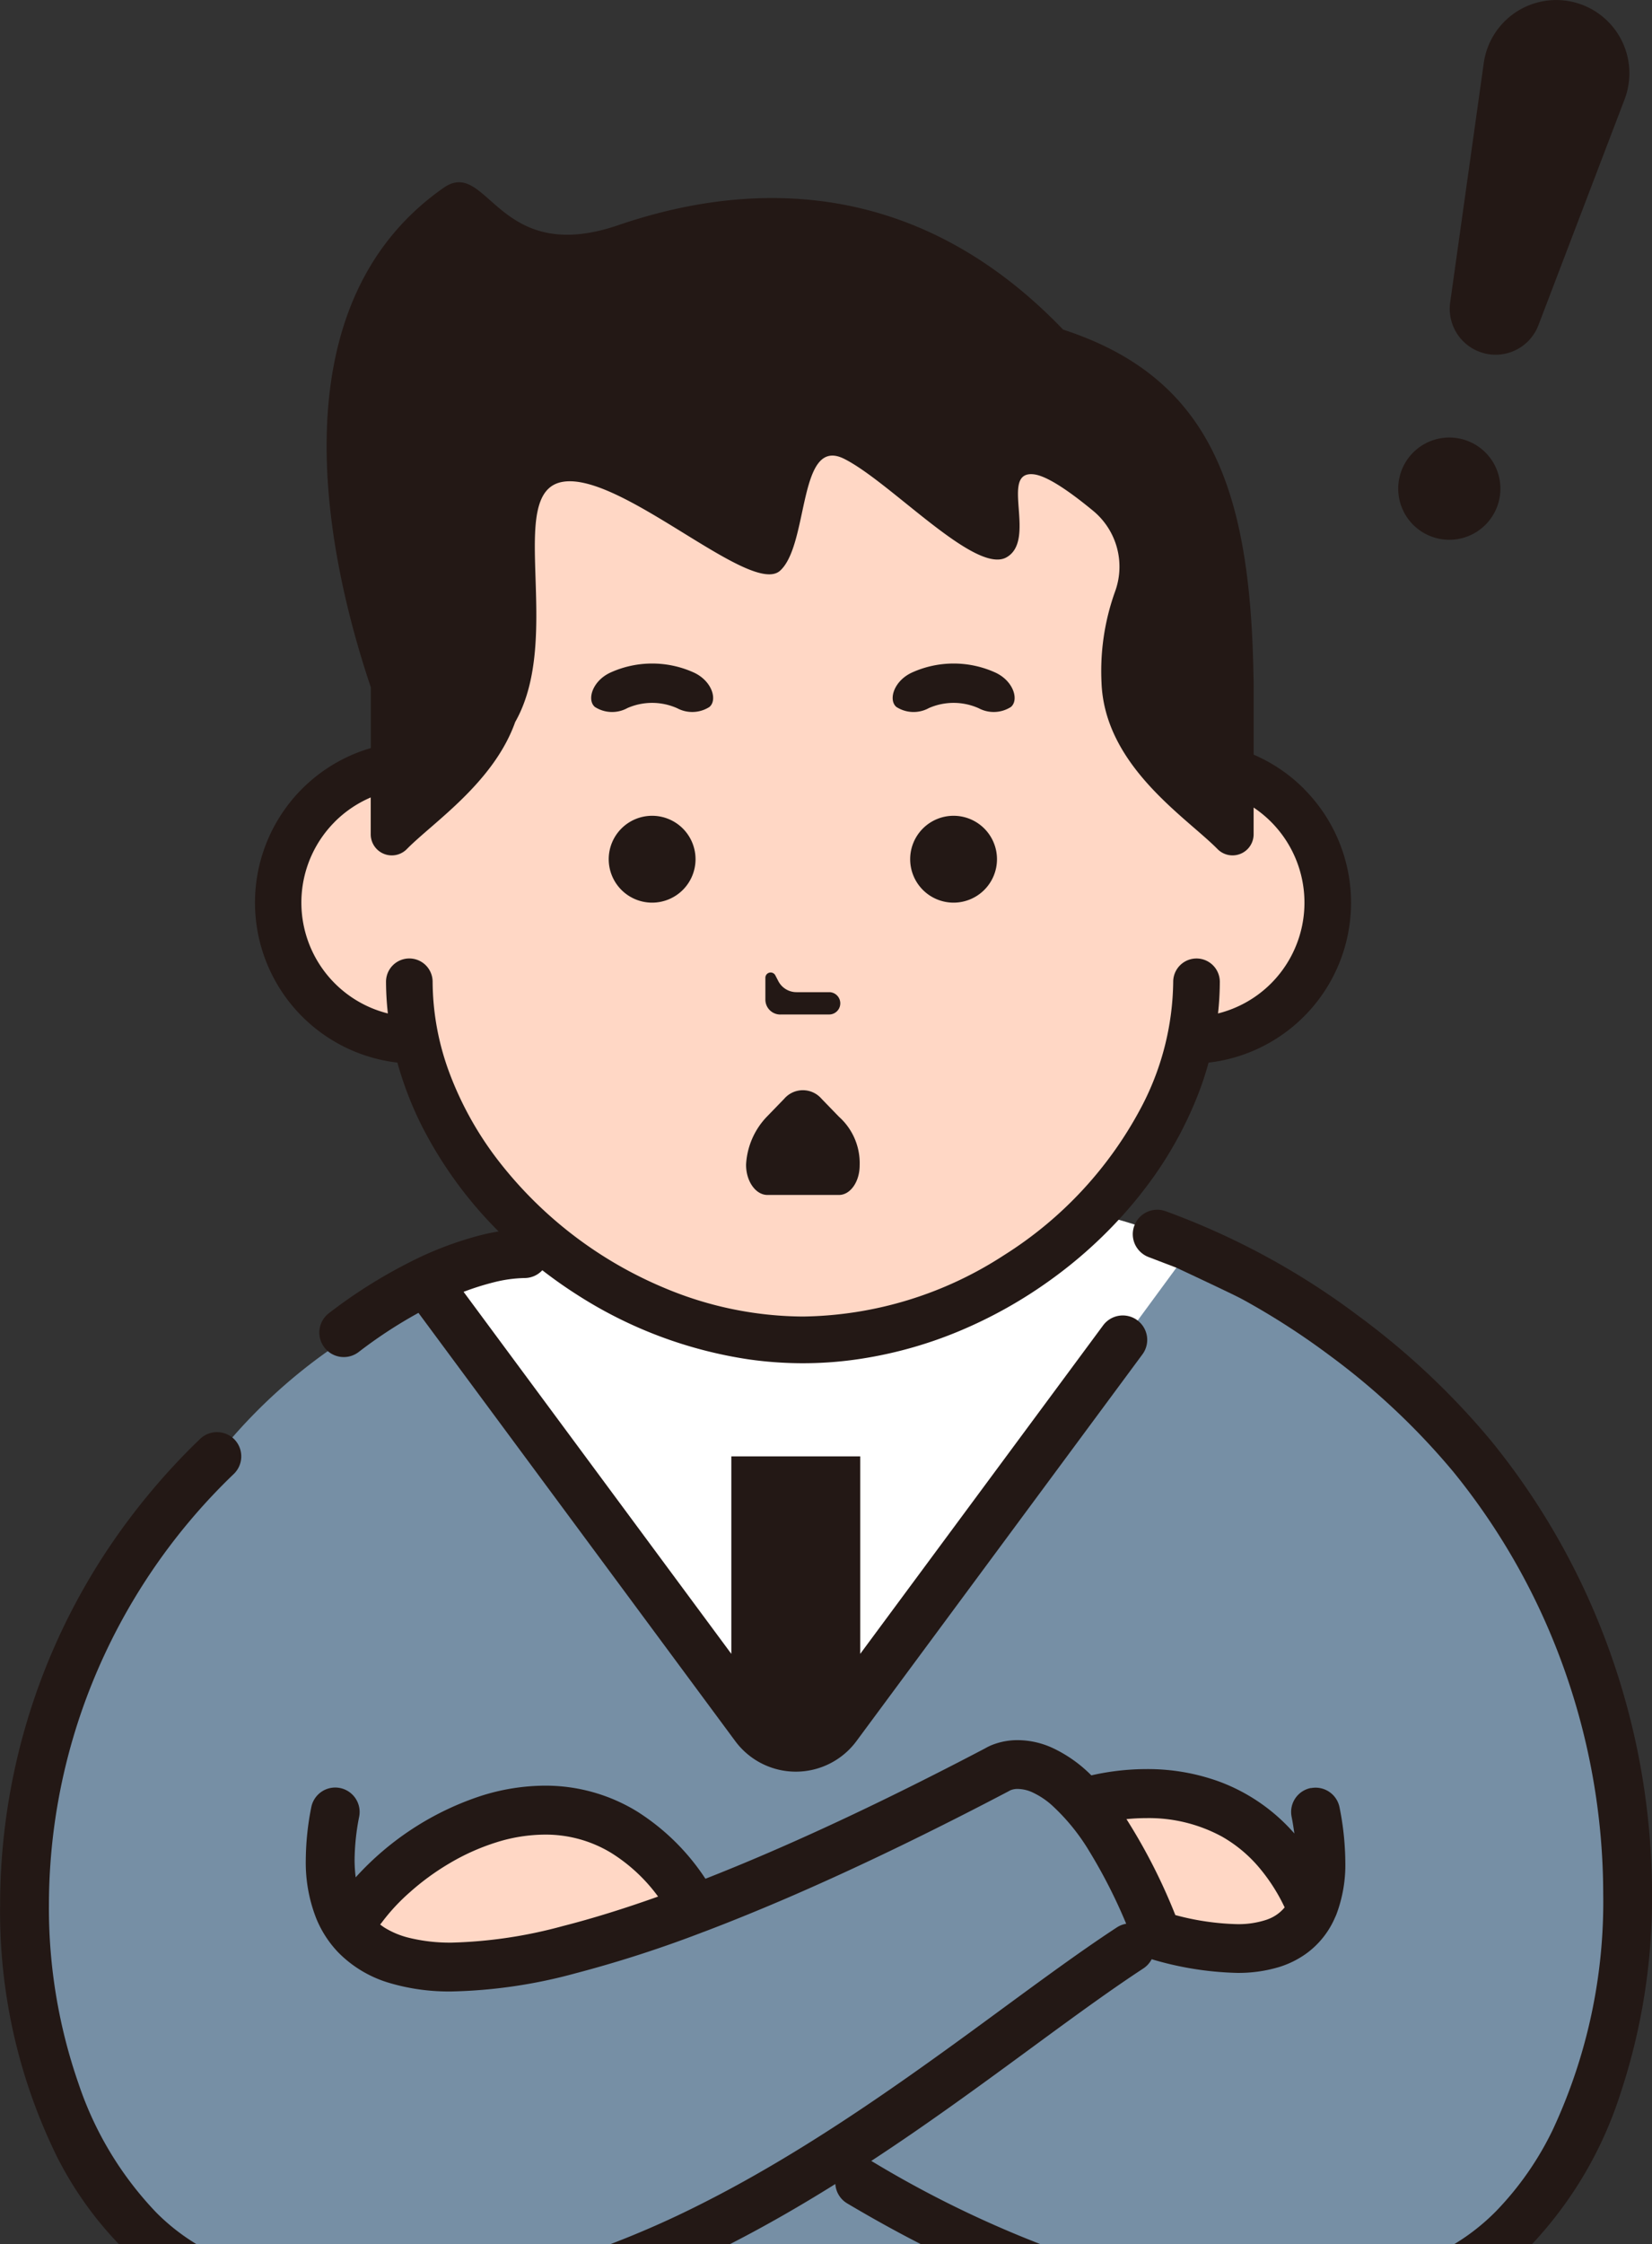 <svg xmlns="http://www.w3.org/2000/svg" width="134.128" height="182.107" viewBox="0 0 134.128 182.107">
  <rect x="0" y="0" width="134.128" height="182.107" fill="#333333" stroke="none"/>
  <g id="グループ_1" data-name="グループ 1" transform="translate(-599.11 -337.681)">
    <g id="グループ_4064" data-name="グループ 4064" transform="translate(4 4.314)">
      <path id="パス_117909" data-name="パス 117909" d="M1249.056,805.222h-109.1a14.459,14.459,0,0,1-2.338-2.45c-14.544-19.089-6.118-43.635,7.672-61.475q.614-.791,1.255-1.536a43.99,43.99,0,0,1,7.742-7,56.562,56.562,0,0,1,7.931-4.713l0,0a51.5,51.5,0,0,1,8.04-3.2l18.221,8.585,4.382,2.064,5.145-2.186,15.044-6.39,6.759-2.868,1.827-.779q1.4.491,2.772,1.068a70.866,70.866,0,0,1,15.012,8.9,50.743,50.743,0,0,1,11.362,12.726c1.819,3.636,4.091,6.817,5.454,10.453a61.607,61.607,0,0,1,3.636,17.726c.373,10.83-2.013,24.115-10.821,31.083" transform="translate(-532.571 -289.75)" fill="#768fa5"/>
      <path id="パス_117910" data-name="パス 117910" d="M1183.74,725.265s22.68,31.7,28.048,34.723,9.489-4.873,9.489-4.873l24.656-33.566s-8.91-5.232-31.547-5.232-30.647,8.946-30.647,8.946" transform="translate(-554.093 -286.967)" fill="#fff"/>
      <path id="パス_117911" data-name="パス 117911" d="M1177.18,813.4c-4.368-.372-1.6-4.435-.149-6.548s9.565-7.2,15.464-5.412,10.015,5.889,7.633,7.732-12.774,5.095-22.95,4.226" transform="translate(-550.521 -320.918)" fill="#ffd7c5"/>
      <path id="パス_117912" data-name="パス 117912" d="M1279.566,808.286c-1.359-2.113-4.06-8.626-1.913-9.354s13.155,3.636,14.225,7.032a4.093,4.093,0,0,1-4.349,5.514c-2.551-.529-7.963-3.2-7.963-3.2" transform="translate(-591.395 -320.031)" fill="#ffd7c5"/>
      <path id="パス_117913" data-name="パス 117913" d="M1237.829,638.452h0v-3.3c0-14.865-15.506-29.055-31.957-29.055s-31.958,14.191-31.958,29.055V638.5a11.172,11.172,0,0,0,.517,22.284c2.817,13.007,16.751,24.318,31.44,24.318s28.615-11.306,31.438-24.306h.52a11.173,11.173,0,0,0,.01-22.346h-.01" transform="translate(-546.093 -242.813)" fill="#ffd7c5"/>
      <path id="パス_117914" data-name="パス 117914" d="M1228.909,712.274h5.814c.923,0,1.678-1.073,1.678-2.4a5.049,5.049,0,0,0-1.678-3.943l-1.414-1.458a2,2,0,0,0-3.037,0l-1.414,1.458a6.08,6.08,0,0,0-1.678,3.851c-.023,1.37.779,2.492,1.73,2.492" transform="translate(-571.494 -281.941)" fill="#231815"/>
      <path id="パス_117915" data-name="パス 117915" d="M1212.1,666.624a3.524,3.524,0,1,0,3.524,3.524,3.524,3.524,0,0,0-3.524-3.524" transform="translate(-564.043 -267.059)" fill="#231815"/>
      <path id="パス_117916" data-name="パス 117916" d="M1252.932,666.624a3.524,3.524,0,1,0,3.524,3.524,3.524,3.524,0,0,0-3.524-3.524" transform="translate(-580.4 -267.059)" fill="#231815"/>
      <path id="パス_117917" data-name="パス 117917" d="M1249.936,649.641a4.994,4.994,0,0,1,4.086,0,2.594,2.594,0,0,0,2.611-.106c.67-.567.215-2.129-1.3-2.808a8.2,8.2,0,0,0-6.7,0c-1.516.678-1.97,2.243-1.3,2.808a2.587,2.587,0,0,0,2.611.106" transform="translate(-579.445 -258.801)" fill="#231815"/>
      <path id="パス_117918" data-name="パス 117918" d="M1209.1,649.641a4.994,4.994,0,0,1,4.086,0,2.594,2.594,0,0,0,2.611-.106c.67-.567.214-2.129-1.3-2.808a8.2,8.2,0,0,0-6.7,0c-1.516.678-1.97,2.243-1.3,2.808a2.587,2.587,0,0,0,2.611.106" transform="translate(-563.087 -258.801)" fill="#231815"/>
      <path id="パス_117919" data-name="パス 117919" d="M1231.011,691.246h3.956a.906.906,0,0,0,.047-1.811h-2.693a1.659,1.659,0,0,1-1.476-.9l-.24-.463a.428.428,0,0,0-.809.195v1.771a1.211,1.211,0,0,0,1.21,1.211" transform="translate(-572.544 -275.557)" fill="#231815"/>
      <path id="パス_117920" data-name="パス 117920" d="M1167.126,632.746a9.31,9.31,0,0,1,2.919-1.974v2.993a1.711,1.711,0,0,0,2.929,1.2c2.1-2.142,7.05-5.384,8.8-10.314,3.946-6.934-.825-18.541,3.77-19.473,4.709-.955,15.378,9.35,17.742,7.19s1.435-10.959,5.2-9.073,10.628,9.4,13.164,8-.605-7.058,2.222-6.744c1.093.12,2.953,1.416,4.824,2.96a5.878,5.878,0,0,1,1.79,6.533,19.068,19.068,0,0,0-1.107,7.415c.255,6.773,6.893,10.932,9.42,13.505a1.711,1.711,0,0,0,2.929-1.2v-2.173a9.279,9.279,0,0,1,1.426,14.262,9.263,9.263,0,0,1-4.317,2.447,23.661,23.661,0,0,0,.146-2.568,1.892,1.892,0,0,0-3.784,0,22.322,22.322,0,0,1-2.48,9.965,31.636,31.636,0,0,1-11.262,12.222,30.626,30.626,0,0,1-16.323,4.975,29.322,29.322,0,0,1-11.208-2.305,33.276,33.276,0,0,1-13.475-10.286,27.358,27.358,0,0,1-3.962-7.036,21.442,21.442,0,0,1-1.419-7.537,1.892,1.892,0,0,0-3.784,0,23.741,23.741,0,0,0,.151,2.57,9.274,9.274,0,0,1-4.305-15.556m78.682-2.675a13.01,13.01,0,0,0-4.081-2.768v-5.463c0-.4-.009-.8-.023-1.2l0-.114c-.309-14.894-3.559-23.843-15.448-27.715-11.653-12.135-24.979-12.287-36.127-8.472-9.872,3.378-10.558-5.563-14.185-3.027-13.794,9.654-9.5,29.833-5.895,40.532v4.922a13.067,13.067,0,0,0,2.154,25.524,28.462,28.462,0,0,0,1.964,5.1,33.652,33.652,0,0,0,6.254,8.6c-.422.073-.855.155-1.3.264a28.268,28.268,0,0,0-5.958,2.254,41.1,41.1,0,0,0-6.522,4.118,1.983,1.983,0,0,0-.364,2.781,1.883,1.883,0,0,0,.282.3,1.984,1.984,0,0,0,2.5.068,37.5,37.5,0,0,1,4.855-3.177l25.714,34.742a6.122,6.122,0,0,0,9.853,0l23.211-31.372a1.974,1.974,0,0,0-.377-2.741.122.122,0,0,0-.037-.031,1.985,1.985,0,0,0-2.772.413l-19.725,26.661V684.242h-10.464v16.026l-21.739-29.378a21.742,21.742,0,0,1,2.472-.779,10.982,10.982,0,0,1,2.481-.341,1.964,1.964,0,0,0,1.439-.632c.905.7,1.837,1.359,2.8,1.973a35.39,35.39,0,0,0,13.98,5.263,31.246,31.246,0,0,0,4.382.309,30.776,30.776,0,0,0,5.145-.432,34.072,34.072,0,0,0,7.513-2.163,37.1,37.1,0,0,0,7.531-4.227,36.608,36.608,0,0,0,5.444-4.821c.722-.779,1.409-1.587,2.05-2.423a31.15,31.15,0,0,0,4.5-8.013q.43-1.145.75-2.314a13.064,13.064,0,0,0,7.74-22.216" transform="translate(-544.835 -232.695)" fill="#231815"/>
      <path id="パス_117921" data-name="パス 117921" d="M1257.165,756.806a58,58,0,0,0-9.971-18.084,61.217,61.217,0,0,0-10.758-10.13,60.4,60.4,0,0,0-15.7-8.522,1.985,1.985,0,0,0-2.486,1.1,1.117,1.117,0,0,0-.046.114,1.987,1.987,0,0,0,.046,1.439,2.009,2.009,0,0,0,1.163,1.091l2.223.85c4.709,2.209,5.131,2.436,5.549,2.668a60.14,60.14,0,0,1,6.881,4.445,57.3,57.3,0,0,1,10.052,9.449,54.013,54.013,0,0,1,9.291,16.853,54.59,54.59,0,0,1,2.877,17.389,43.7,43.7,0,0,1-4.1,19.156,25.212,25.212,0,0,1-4.595,6.593,17.254,17.254,0,0,1-3.409,2.686h6.318a32.12,32.12,0,0,0,7.163-12.158,50.343,50.343,0,0,0,2.586-16.275,58.587,58.587,0,0,0-3.081-18.657m-24.615,10.07a1.978,1.978,0,0,0-1.57,2.315l0,.008h0c.1.479.164.931.228,1.368a15.045,15.045,0,0,0-6.041-4.19,16.985,16.985,0,0,0-5.968-1.036,20.306,20.306,0,0,0-4.476.509,11.011,11.011,0,0,0-3.086-2.195,6.843,6.843,0,0,0-2.886-.663,5.594,5.594,0,0,0-1.918.327,4.238,4.238,0,0,0-.727.336c-4.045,2.122-8.349,4.277-12.676,6.276-3.363,1.554-6.744,3.018-10.04,4.309a18.341,18.341,0,0,0-5.567-5.472,14.235,14.235,0,0,0-7.477-2.082,17.327,17.327,0,0,0-5.14.818,23.686,23.686,0,0,0-10.211,6.621,11.5,11.5,0,0,1-.09-1.427,18.8,18.8,0,0,1,.373-3.5,1.981,1.981,0,1,0-3.89-.757v0a22.561,22.561,0,0,0-.445,4.256,12.4,12.4,0,0,0,.85,4.763,8.777,8.777,0,0,0,1.786,2.757,9.653,9.653,0,0,0,4.118,2.468,17.035,17.035,0,0,0,5.135.7,41.292,41.292,0,0,0,9.977-1.464,98.179,98.179,0,0,0,10.417-3.363.1.1,0,0,1,.032-.009c2.3-.873,4.636-1.827,6.985-2.841,6.041-2.613,12.14-5.617,17.752-8.562l.1-.055.031-.019a1.483,1.483,0,0,1,.632-.12,2.958,2.958,0,0,1,1.241.305,6.429,6.429,0,0,1,1.491.99,16.693,16.693,0,0,1,3.063,3.754,42.87,42.87,0,0,1,3,5.891,2.006,2.006,0,0,0-.764.3c-3.55,2.323-7.526,5.313-11.894,8.5-6.55,4.772-13.966,9.98-21.917,13.971a76.9,76.9,0,0,1-7.326,3.237h9.71c2.959-1.513,5.822-3.168,8.577-4.89a1.971,1.971,0,0,0,.968,1.577c1.95,1.155,3.949,2.272,5.994,3.313h9.717a87.613,87.613,0,0,1-13.69-6.722c-.022-.013-.05-.022-.077-.037q1.766-1.159,3.464-2.327c3.609-2.486,7-4.982,10.121-7.272s5.986-4.372,8.522-6.032a1.987,1.987,0,0,0,.663-.74,26.449,26.449,0,0,0,6.9,1.109,11.471,11.471,0,0,0,3.458-.479,7.625,7.625,0,0,0,2.272-1.146,7.059,7.059,0,0,0,2.227-2.8c0-.009.005-.014.01-.023.041-.086.082-.18.12-.268a11.393,11.393,0,0,0,.736-4.3,23.276,23.276,0,0,0-.468-4.409,1.982,1.982,0,0,0-2.322-1.569m-75.57,11.062c.027-.036.06-.064.086-.1a16.022,16.022,0,0,1,2.318-2.508,20.309,20.309,0,0,1,3.227-2.354,18.088,18.088,0,0,1,3.773-1.691,13.292,13.292,0,0,1,3.956-.636,10.232,10.232,0,0,1,5.422,1.5,13.725,13.725,0,0,1,3.781,3.527c-2.691.959-5.29,1.772-7.722,2.391a37.743,37.743,0,0,1-9,1.346,13.963,13.963,0,0,1-3.577-.409,6.891,6.891,0,0,1-1.9-.8c-.127-.081-.25-.17-.368-.263m72.019-.4a7.252,7.252,0,0,1-2.481.373,21.156,21.156,0,0,1-4.975-.736,46.4,46.4,0,0,0-3.968-7.786c.5-.05,1.045-.082,1.623-.082a12.432,12.432,0,0,1,6.131,1.5,11.182,11.182,0,0,1,2.945,2.427,14.766,14.766,0,0,1,2.141,3.313s0,.009,0,.009a3.2,3.2,0,0,1-1.409.977m-84.018-39.1a1.986,1.986,0,0,0-2.632.109,54.054,54.054,0,0,0-7.413,8.836,52.106,52.106,0,0,0-8.818,29,45,45,0,0,0,4.59,20.348,29.224,29.224,0,0,0,5.073,7.172h6.313a16.977,16.977,0,0,1-3.286-2.573,27.924,27.924,0,0,1-6.318-10.458,43.273,43.273,0,0,1-2.408-14.49,48.192,48.192,0,0,1,3.495-17.988A48.871,48.871,0,0,1,1145.1,741.4a1.981,1.981,0,0,0,.056-2.8l0,0a1.988,1.988,0,0,0-.173-.159" transform="translate(-531.009 -288.426)" fill="#231815"/>
    </g>
    <path id="パス_117922" data-name="パス 117922" d="M1312.878,607.421a4.148,4.148,0,1,0-2.984-5.055,4.148,4.148,0,0,0,2.984,5.055" transform="translate(-597.129 -226.07)" fill="#231815"/>
    <path id="パス_117923" data-name="パス 117923" d="M1319.537,568.69a3.721,3.721,0,0,0,4.406-2.278l6.995-18.327a5.941,5.941,0,1,0-11.434-2.944l-2.726,19.425a3.723,3.723,0,0,0,2.757,4.122" transform="translate(-599.926 -202.342)" fill="#231815"/>
  </g>
</svg>
